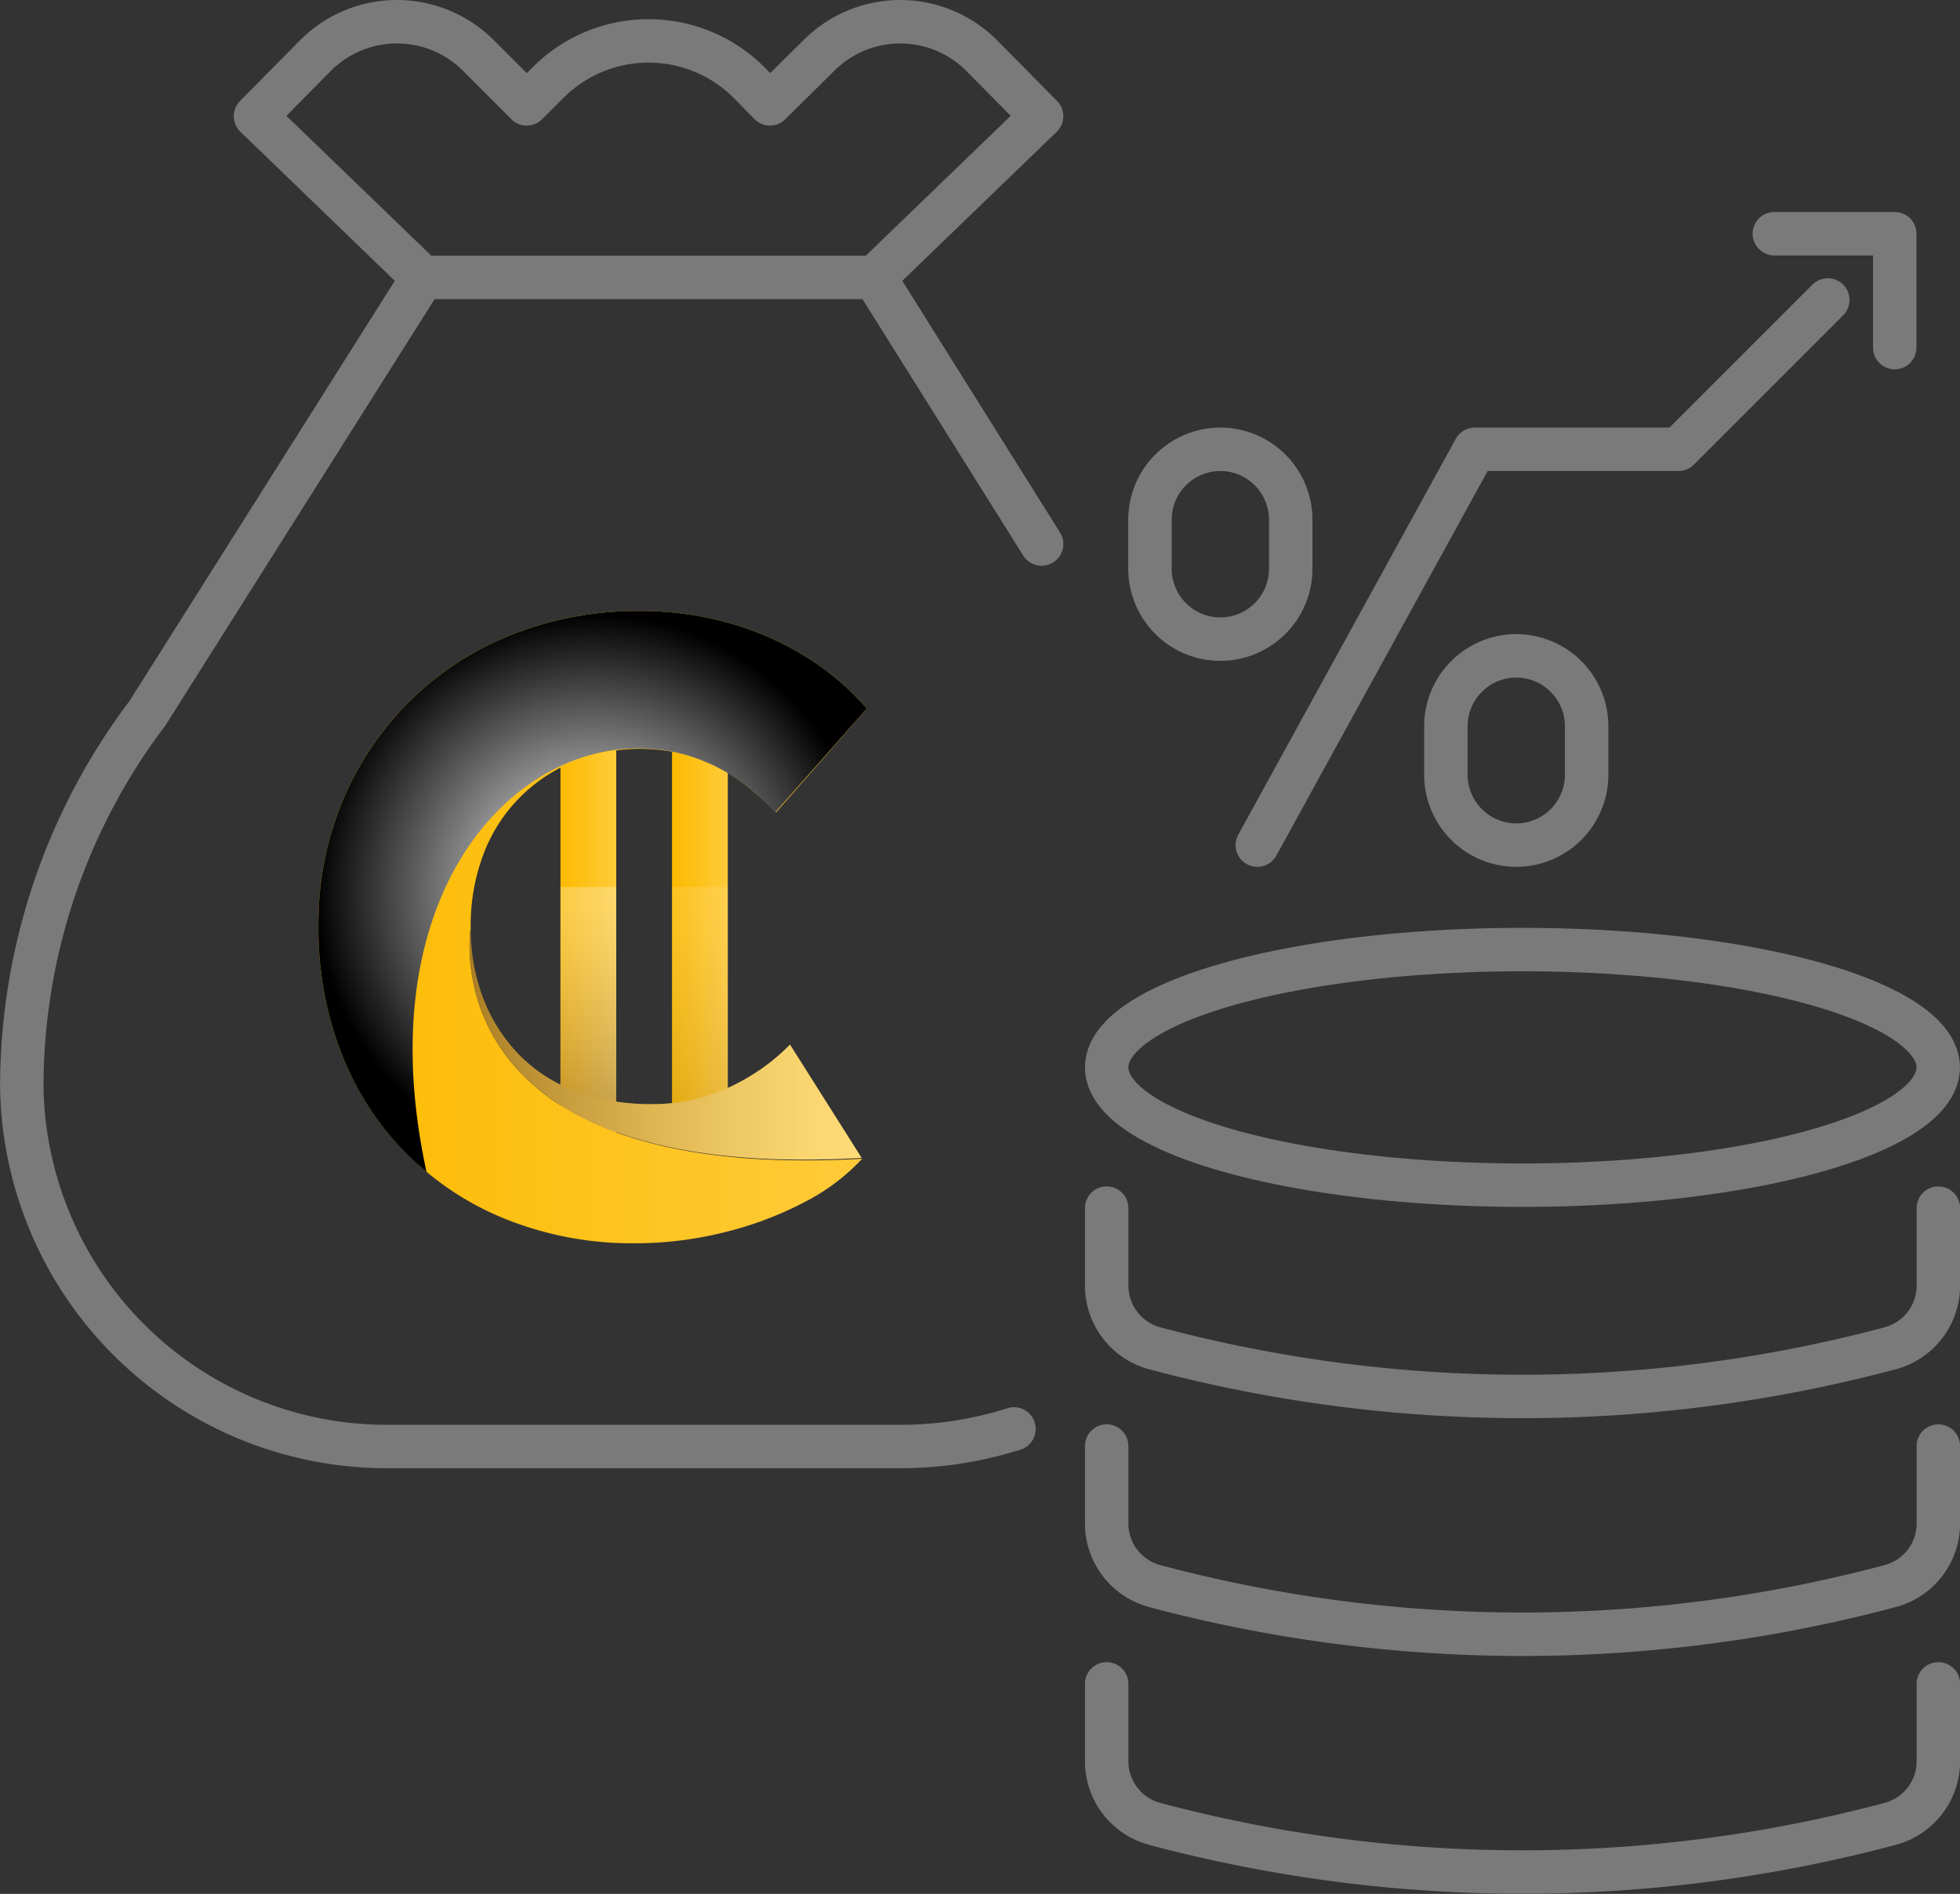 <svg xmlns="http://www.w3.org/2000/svg" xmlns:xlink="http://www.w3.org/1999/xlink" viewBox="0 0 134.92 130.38"><rect x="0" y="0" width="134.92" height="130.38" fill="#333333" stroke="none"/><defs><style>.cls-1{isolation:isolate;}.cls-2{fill:none;stroke:#7a7a7a;stroke-linecap:round;stroke-linejoin:round;stroke-width:2.99px;}.cls-3{fill:url(#linear-gradient);}.cls-4{fill:url(#linear-gradient-2);}.cls-5{opacity:0.3;}.cls-12,.cls-5{mix-blend-mode:multiply;}.cls-6{opacity:0.38;}.cls-7{fill:url(#linear-gradient-3);}.cls-8{opacity:0.9;}.cls-9{fill:url(#linear-gradient-4);}.cls-10{fill:url(#linear-gradient-5);}.cls-11{fill:url(#linear-gradient-6);}.cls-12{opacity:0.32;fill:url(#linear-gradient-7);}.cls-13{mix-blend-mode:screen;fill:url(#radial-gradient);}</style><linearGradient id="linear-gradient" x1="-1704.04" y1="1247.86" x2="-1700.2" y2="1247.86" gradientTransform="translate(1742.62 -1184.56)" gradientUnits="userSpaceOnUse"><stop offset="0" stop-color="#fcba00"/><stop offset="1" stop-color="#ffcb39"/></linearGradient><linearGradient id="linear-gradient-2" x1="-1696.37" y1="1247.86" x2="-1692.53" y2="1247.86" xlink:href="#linear-gradient"/><linearGradient id="linear-gradient-3" x1="-8068.62" y1="-10415.87" x2="-8068.62" y2="-10398.22" gradientTransform="translate(-8020.45 -10337.15) rotate(180)" gradientUnits="userSpaceOnUse"><stop offset="0" stop-color="#000073"/><stop offset="0.06" stop-color="#15157f"/><stop offset="0.26" stop-color="#5b5ba5"/><stop offset="0.45" stop-color="#9696c5"/><stop offset="0.63" stop-color="#c3c3de"/><stop offset="0.78" stop-color="#e4e4f0"/><stop offset="0.91" stop-color="#f8f8fb"/><stop offset="1" stop-color="#fff"/></linearGradient><linearGradient id="linear-gradient-4" x1="-8060.95" y1="-10415.87" x2="-8060.95" y2="-10398.22" xlink:href="#linear-gradient-3"/><linearGradient id="linear-gradient-5" x1="21.89" y1="63.8" x2="59.67" y2="63.8" gradientTransform="matrix(1, 0, 0, 1, 0, 0)" xlink:href="#linear-gradient"/><linearGradient id="linear-gradient-6" x1="32.32" y1="71.85" x2="59.31" y2="71.85" gradientTransform="matrix(1, 0, 0, 1, 0, 0)" xlink:href="#linear-gradient"/><linearGradient id="linear-gradient-7" x1="32.32" y1="71.85" x2="59.31" y2="71.85" gradientTransform="matrix(1, 0, 0, 1, 0, 0)" xlink:href="#linear-gradient-3"/><radialGradient id="radial-gradient" cx="40.78" cy="61.36" r="19.1" gradientUnits="userSpaceOnUse"><stop offset="0" stop-color="#fff"/><stop offset="0.45" stop-color="#8e8e8e"/><stop offset="1"/></radialGradient></defs><g class="cls-1"><g id="Layer_2" data-name="Layer 2"><g id="Layer_1-2" data-name="Layer 1"><path class="cls-2" d="M71.7,37.45,60.2,19.1H29.09l-18.94,30A42.69,42.69,0,0,0,1.5,74.57v.26A25.13,25.13,0,0,0,26.72,99.58H62a25.8,25.8,0,0,0,7.8-1.21"/><path class="cls-2" d="M60.2,19.1,71.7,8,67.57,3.82a7.91,7.91,0,0,0-11.2,0L53,7.15,51.57,5.69a9.78,9.78,0,0,0-13.85,0L36.26,7.15,32.93,3.82a7.92,7.92,0,0,0-11.21,0L17.59,8,29.09,19.1"/><polyline class="cls-2" points="86.55 58.18 101.52 30.93 115.54 30.93 125.82 20.65"/><path class="cls-2" d="M104.38,58.18h0a4.85,4.85,0,0,1-4.85-4.85V50a4.85,4.85,0,0,1,4.85-4.85h0A4.85,4.85,0,0,1,109.22,50v3.35A4.85,4.85,0,0,1,104.38,58.18Z"/><path class="cls-2" d="M84,44h0a4.85,4.85,0,0,1-4.84-4.85V35.78A4.85,4.85,0,0,1,84,30.93h0a4.85,4.85,0,0,1,4.85,4.85v3.35A4.85,4.85,0,0,1,84,44Z"/><polyline class="cls-2" points="122.14 16.09 130.43 16.09 130.43 23.93"/><path class="cls-2" d="M133.43,115.92v5.33a4.46,4.46,0,0,1-3.32,4.31h0a98.28,98.28,0,0,1-50.62,0h0a4.46,4.46,0,0,1-3.31-4.31v-5.33"/><path class="cls-2" d="M133.43,99.55v5.33a4.46,4.46,0,0,1-3.32,4.31h0a98.28,98.28,0,0,1-50.62,0h0a4.46,4.46,0,0,1-3.31-4.31V99.55"/><path class="cls-2" d="M133.43,83.17V88.5a4.47,4.47,0,0,1-3.32,4.32h0a98.28,98.28,0,0,1-50.62,0h0a4.47,4.47,0,0,1-3.31-4.32V83.17"/><ellipse class="cls-2" cx="104.8" cy="73.48" rx="28.62" ry="8.11"/><rect class="cls-3" x="38.58" y="47.88" width="3.84" height="30.84"/><rect class="cls-4" x="46.26" y="47.88" width="3.84" height="30.84"/><g class="cls-5"><g class="cls-6"><rect class="cls-7" x="46.26" y="61.07" width="3.84" height="17.65"/></g><g class="cls-8"><rect class="cls-9" x="38.58" y="61.07" width="3.84" height="17.65"/></g></g><path class="cls-10" d="M32.4,63.86a13.88,13.88,0,0,1,.9-5.11,11.06,11.06,0,0,1,6.22-6.33,12.28,12.28,0,0,1,8.14-.33,11.43,11.43,0,0,1,3.09,1.53,18,18,0,0,1,2.67,2.31l6.25-7.15a18.09,18.09,0,0,0-4.3-3.63A20.37,20.37,0,0,0,50,42.84a22.41,22.41,0,0,0-5.89-.78,23.62,23.62,0,0,0-8.85,1.62,21.05,21.05,0,0,0-7,4.53,21.31,21.31,0,0,0-4.66,6.88,21.94,21.94,0,0,0-1.68,8.65,23.63,23.63,0,0,0,1.59,8.8A20.18,20.18,0,0,0,35,84a23.37,23.37,0,0,0,8.73,1.59,25.28,25.28,0,0,0,6.1-.75,24.1,24.1,0,0,0,5.52-2.07,14.26,14.26,0,0,0,4-3C29.46,81.45,32.4,63.86,32.4,63.86Z"/><path class="cls-11" d="M51.77,74a13.4,13.4,0,0,1-3.21,1.47,12.3,12.3,0,0,1-3.67.54,14.92,14.92,0,0,1-5.13-.84,10.59,10.59,0,0,1-3.93-2.46,11.44,11.44,0,0,1-2.53-3.88,13.38,13.38,0,0,1-.9-5S29.46,81.45,59.31,79.71l-4.93-7.8A13.63,13.63,0,0,1,51.77,74Z"/><path class="cls-12" d="M51.77,74a13.4,13.4,0,0,1-3.21,1.47,12.3,12.3,0,0,1-3.67.54,14.92,14.92,0,0,1-5.13-.84,10.59,10.59,0,0,1-3.93-2.46,11.44,11.44,0,0,1-2.53-3.88,13.38,13.38,0,0,1-.9-5S29.46,81.45,59.31,79.71l-4.93-7.8A13.63,13.63,0,0,1,51.77,74Z"/><path class="cls-13" d="M59.67,48.78a18.09,18.09,0,0,0-4.3-3.63A20.37,20.37,0,0,0,50,42.84a22.41,22.41,0,0,0-5.89-.78,23.62,23.62,0,0,0-8.85,1.62,21.05,21.05,0,0,0-7,4.53,21.31,21.31,0,0,0-4.66,6.88,21.94,21.94,0,0,0-1.68,8.65,23.63,23.63,0,0,0,1.59,8.8A20.17,20.17,0,0,0,28,79.44c.43.43.89.84,1.36,1.23-5.49-25.23,14-35.91,24-24.74Z"/></g></g></g></svg>